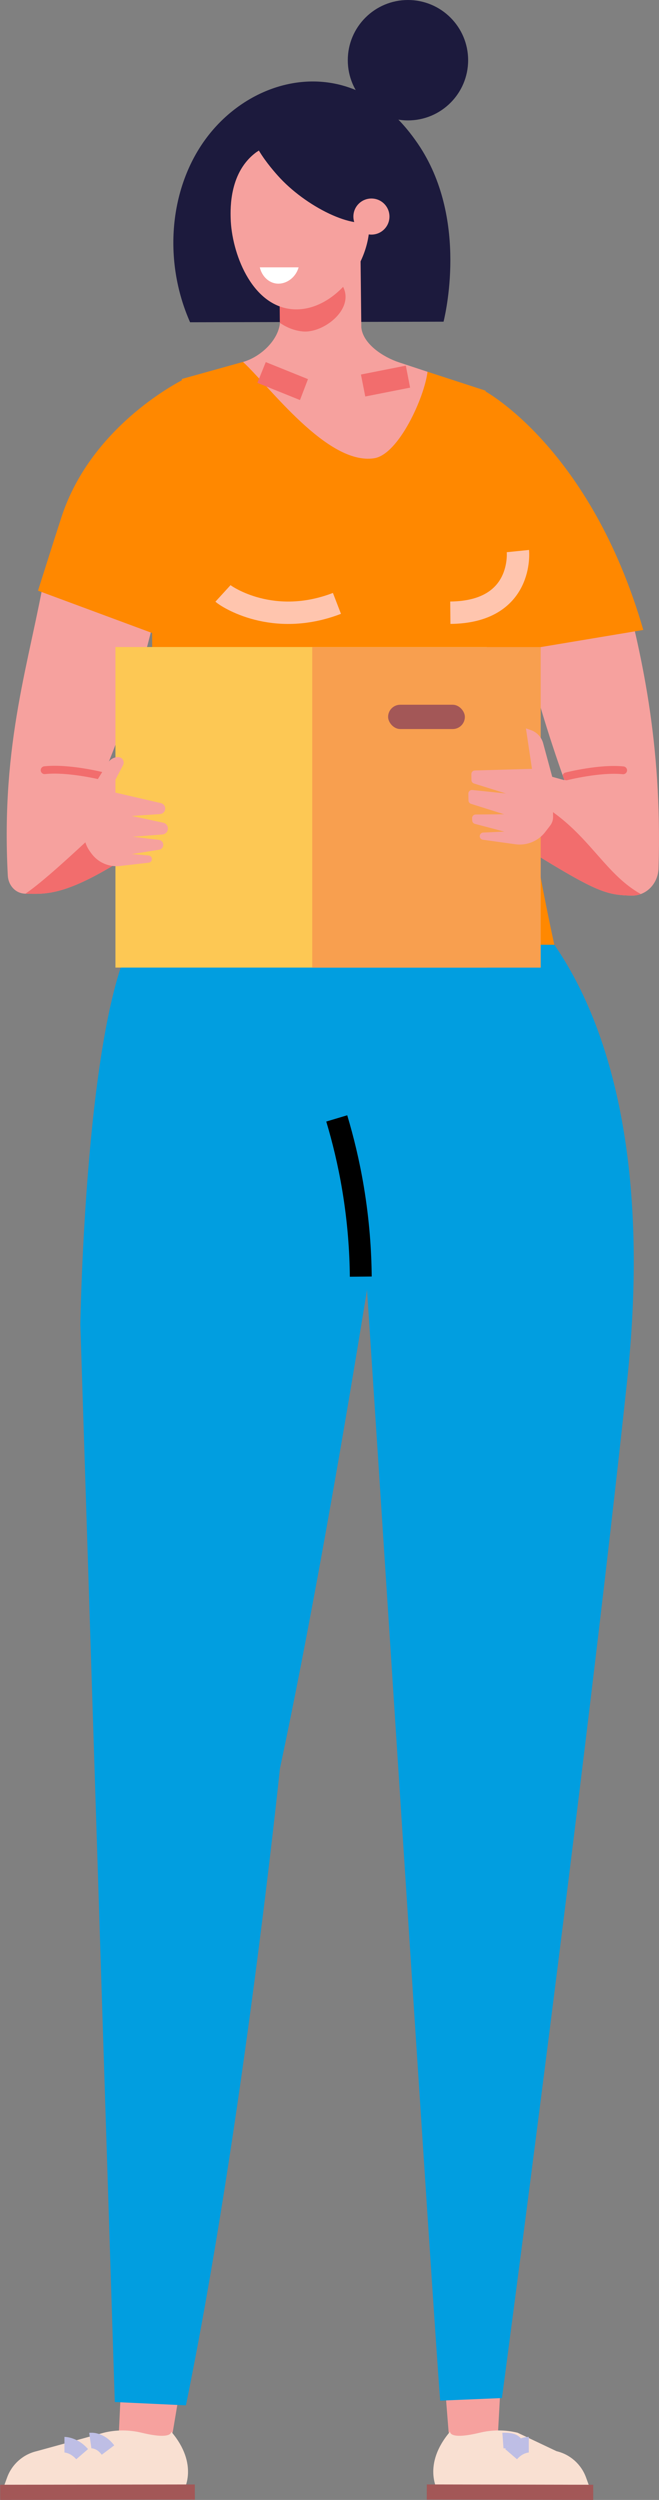 <?xml version="1.0" encoding="UTF-8"?><svg id="Calque_1" xmlns="http://www.w3.org/2000/svg" viewBox="0 0 169.53 642.77"><rect x="0" y="0" width="169.53" height="642.77" fill="#808080" stroke="none"/><defs><style>.cls-1{stroke:#21277c;stroke-width:7.25px;}.cls-1,.cls-2,.cls-3,.cls-4,.cls-5{fill:none;stroke-miterlimit:10;}.cls-6{fill:#f89f4f;}.cls-7{fill:#f9e0d2;}.cls-8{fill:#019ee0;}.cls-9{fill:#f26d6d;}.cls-10{fill:#f6a19e;}.cls-11{fill:#fdc854;}.cls-12{fill:#fff;}.cls-13{fill:#f80;}.cls-14{fill:#1c1a3d;}.cls-15{fill:#a35757;}.cls-2{stroke:#bebee5;stroke-width:4.01px;}.cls-3{stroke:#ffc5ae;}.cls-3,.cls-4{stroke-width:5.76px;}.cls-4{stroke:#f26d6d;}.cls-5{stroke:#000;stroke-width:5.63px;}</style></defs><path class="cls-10" d="M39.47,159.81c-.28,1.17-.56,2.34-.86,3.52-3.56,14.12-8.01,26.56-12.56,37.2l30.4-8.97,1.6,10.28c-37.15,29.25-44.22,28.08-51.55,27.94-2.52-.05-4.36-2.14-4.49-4.65-1.84-34.6,5.73-55.18,9.72-78.6l27.75,13.28Z"/><path class="cls-13" d="M39.56,162.91c2.57-6.02,2.57-12.43,3.48-16.88,5.17-25.33,4.41-48.59,4.41-48.59,0,0-23.84,11.43-31.66,35.59-2.2,6.78-4.22,13.17-6.01,18.84l29.77,11.04Z"/><path class="cls-10" d="M145.2,200.61c-4.15-11.59-8.1-24.49-11.44-38.62-.44-1.87-.87-3.73-1.27-5.58l27.18-8.57c5.18,19.31,10.74,42.78,9.74,75.41-.12,3.92-3.11,7.12-7.02,7.02-8.55-.22-10.01-1.34-49.87-26.43l11.1-9.22,21.58,5.98Z"/><path class="cls-14" d="M87.9,21.92c10.73,2.87,16.92,11.26,19.03,14.22,13.41,18.72,7.95,43.32,7.18,46.57-21.74,.05-43.47,.1-65.21,.15-7.07-15.96-5.31-34.85,4.37-47.61,8.28-10.91,21.9-16.74,34.63-13.33Z"/><polygon class="cls-10" points="48.38 601.92 44.44 625.33 42.57 630.4 34.32 631.22 31.62 630.21 30.45 628.06 31.41 608 48.38 601.92"/><path class="cls-7" d="M26.67,625.5l-17.25,4.74c-3.51,.83-6.36,3.37-7.59,6.76l-1.24,3.41,46.66-.08s4.03-6.63-3.21-15.12c0,0,.4,2.21-7.58,.29-3.22-.78-6.58-.8-9.8,0Z"/><rect class="cls-15" x="0" y="638.83" width="50.07" height="3.9" transform="translate(51.13 1281.52) rotate(179.91)"/><path class="cls-2" d="M23.23,627.51s2.45-.35,4.55,2.44"/><path class="cls-2" d="M16.58,628.57s2.45,0,4.55,2.44"/><path class="cls-8" d="M100.92,290.18s-14.35,96.22-28.91,164.56c0,0-9.54,92.08-24.18,163.71l-18.3-.85-8.86-277.06s1.24-80.1,14.39-100.84l63.7-7.3,2.17,57.78Z"/><polygon class="cls-10" points="113.5 601.23 115.41 625.33 117.28 630.4 125.52 631.22 128.23 630.21 127.96 628.28 129.13 606.86 113.5 601.23"/><path class="cls-7" d="M133.17,625.5l10,4.74c3.51,.83,6.36,3.37,7.59,6.76l1.24,3.41-39.42-.08s-4.03-6.63,3.21-15.12c0,0-.4,2.21,7.58,.29,3.22-.78,6.58-.8,9.8,0Z"/><rect class="cls-15" x="109.78" y="638.83" width="42.82" height="3.9" transform="translate(1.24 -.25) rotate(.11)"/><path class="cls-2" d="M129.38,627.51s4.79-.35,2.69,2.44"/><path class="cls-2" d="M136.03,628.57s-2.45,0-4.55,2.44"/><path class="cls-8" d="M130.9,230.28s40.89,26.76,30.42,124.83c-10.67,100.03-32.19,261.47-32.19,261.47l-15.89,.66c-1.77-21.78-17.16-262.42-20.42-309.33-2.53-6.26-5.59-13.54-7.52-20.95-3.56-13.67-7.23-34.24-7.65-61.82l53.26,5.15Z"/><path class="cls-5" d="M92.81,328.24c-.06-6.57-.58-14.18-1.97-22.55-1.12-6.75-2.62-12.81-4.21-18.13"/><path class="cls-13" d="M31.56,241.09c2.22-8.69,5.18-22.18,6.74-38.93,1.74-18.66,.61-29.13,.88-44.48,.25-14.12,1.72-34.73,7.64-60.25,5.24-1.46,10.48-2.92,15.72-4.38l47.46,2.54,14.92,4.86c-.45,16.26,4.17,35.13,5.31,53.64,2.05,33.12,6.72,62.92,12.37,88.83-19.35-.08-38.7-.29-58.05-.61-17.66-.3-35.32-.7-52.98-1.21Z"/><path class="cls-13" d="M128.95,168.07c-.42-1.63-.83-3.28-1.24-4.94-5.63-23.23-2.13-44.47-3.15-62.68,0,0,27.33,14.53,40.93,61.52l-36.54,6.1Z"/><path class="cls-10" d="M72.05,82.78l-.22-21.01,20.86-1.01,.26,23.46c.46,4.25,5.64,7.61,9.7,8.95l7.33,2.42c-.77,6.49-7.4,21.28-13.75,22.24-12.03,1.82-26.92-18.5-33.71-24.77h0c4.48-1.25,9.23-5.64,9.52-10.28Z"/><path class="cls-9" d="M87,72.01l5.7-4.62-20.86,1.01,.15,14.6c1.72,1.19,3.65,1.98,5.77,2.21,5.87,.66,15.14-6.96,9.25-13.21Z"/><path class="cls-10" d="M66.06,39.05c-7.03,5.05-6.79,14.39-6.72,17.09,.23,8.71,5.21,22.19,15.52,23.33,9.87,1.09,19.37-9.72,20.14-20.51,.64-9.06-4.82-18.91-13.66-21.82-.89-.29-8.77-2.76-15.27,1.92Z"/><path class="cls-12" d="M66.84,68.74c.47,2.06,1.97,3.68,3.82,4.09,2.49,.55,5.31-1.14,6.16-4.09h-9.98Z"/><path class="cls-3" d="M57.36,152.58c.92,.84,12.9,8.89,29.32,2.56"/><path class="cls-4" d="M104.95,96.84c-.36,.07-11.54,2.28-11.54,2.28"/><path class="cls-4" d="M78.2,100.17c-.34-.13-10.91-4.4-10.91-4.4"/><path class="cls-3" d="M133.23,141.69s1.59,15.67-17.38,15.85"/><path class="cls-14" d="M65.31,31.87c-2.73,3.75,5.95,13.09,6.81,14,7.42,7.87,20.23,13.9,24.57,10.4,3.18-2.57,1.36-9.95-1.61-14.57-7.24-11.24-26.54-14.26-29.76-9.84Z"/><circle class="cls-10" cx="95.55" cy="55.68" r="4.64"/><circle class="cls-14" cx="104.95" cy="15.48" r="15.48"/><path class="cls-9" d="M160.21,199.06c-5.84-.59-14.18,1.51-14.26,1.53-.09,.02-.17,.03-.26,.03-.21,0-.4-.07-.56-.18-.13-.37-.26-.74-.39-1.11,.1-.33,.36-.6,.71-.69,.35-.09,8.76-2.21,14.96-1.58,.55,.06,.96,.55,.9,1.1-.06,.55-.55,.96-1.1,.9Z"/><path class="cls-1" d="M60.38,175.48c-1.31,24.9,12.94,42.35,23.89,42.68,11.18,.34,27-16.93,26.17-42.9-16.68,.07-33.37,.15-50.05,.22Z"/><path class="cls-9" d="M142.69,209.14c-6.59-4.84-10.39-14.56-15.74-19.28l-14.43,13.99c39.86,25.09,41.32,26.2,49.87,26.43,.88,.02,1.71-.12,2.47-.4-8.52-4.75-12.61-13.73-22.16-20.74Z"/><path class="cls-9" d="M11.38,197.03c6.2-.67,14.62,1.4,14.97,1.48,.17,.04,.32,.13,.44,.25-.24,.58-.49,1.16-.73,1.73-.07,0-.13,0-.2-.02-.08-.02-8.42-2.07-14.27-1.44-.57,.06-1.05-.34-1.11-.89-.06-.55,.34-1.05,.89-1.11Z"/><path class="cls-9" d="M57.22,196.51l-4.98-3.7-1.15,.34c-6.59,6.41-9.42,6.41-17.53,13.06-7.69,6.3-19.73,18.55-27.02,23.58,5,.1,9.91,.65,24.37-8.35,5.31-3.68,11.72-8.19,19.57-13.73,2.37-1.8,4.89-3.75,7.57-5.86l-.83-5.33Z"/><g><rect class="cls-11" x="29.7" y="166.36" width="95.55" height="82.42"/><rect class="cls-6" x="80.32" y="166.36" width="58.77" height="82.42" transform="translate(219.42 415.15) rotate(-180)"/><rect class="cls-15" x="99.83" y="181.19" width="19.75" height="6.25" rx="3.13" ry="3.13" transform="translate(219.42 368.64) rotate(180)"/></g><path class="cls-10" d="M27.86,195.99l-5.79,9.31,5.64-1.03,3.94-7.53c.5-.95-.19-2.08-1.26-2.08h0c-1.01,0-1.95,.5-2.52,1.33Z"/><path class="cls-10" d="M23.45,219.36l-.38-.54c-1.04-1.47-1.55-3.24-1.46-5.03l.45-8.49,4.97-2.13,14.37,3.33c.62,.14,1.07,.68,1.1,1.32h0c.04,.77-.55,1.43-1.33,1.49l-7.3,.49,8.12,1.73c.74,.16,1.25,.83,1.21,1.58h0c-.04,.77-.65,1.39-1.42,1.45l-7.63,.58,6.73,.81c.69,.08,1.18,.7,1.12,1.38h0c-.05,.59-.49,1.06-1.07,1.15l-7.01,1.12,4.3,.35c.5,.04,.88,.48,.86,.98h0c-.02,.46-.37,.83-.83,.88l-7.37,.85c-2.9,.34-5.75-.94-7.44-3.32Z"/><path class="cls-10" d="M139.73,191.11l2.4,8.87-5.23-1.97-1.6-10.73,1.27,.44c1.55,.54,2.73,1.8,3.16,3.38Z"/><path class="cls-10" d="M140.27,213.91l1.27-1.65c.49-.64,.76-1.44,.74-2.25l-.14-10.02-4.89-2.32-15.09,.43c-.51,.01-.91,.43-.9,.94l.02,1.54c0,.4,.27,.75,.65,.87l8.23,2.57-8.65-.9c-.55-.06-1.03,.38-1.02,.94l.03,1.75c0,.4,.27,.75,.65,.87l8.51,2.68-7.31,.06c-.53,0-.95,.45-.92,.97l.03,.59c.02,.4,.3,.75,.69,.85l7.57,1.99-5.44,.24c-.5,.02-.89,.44-.89,.94h0c0,.46,.35,.84,.8,.91l8.35,1.16c2.96,.41,5.91-.8,7.72-3.17Z"/></svg>